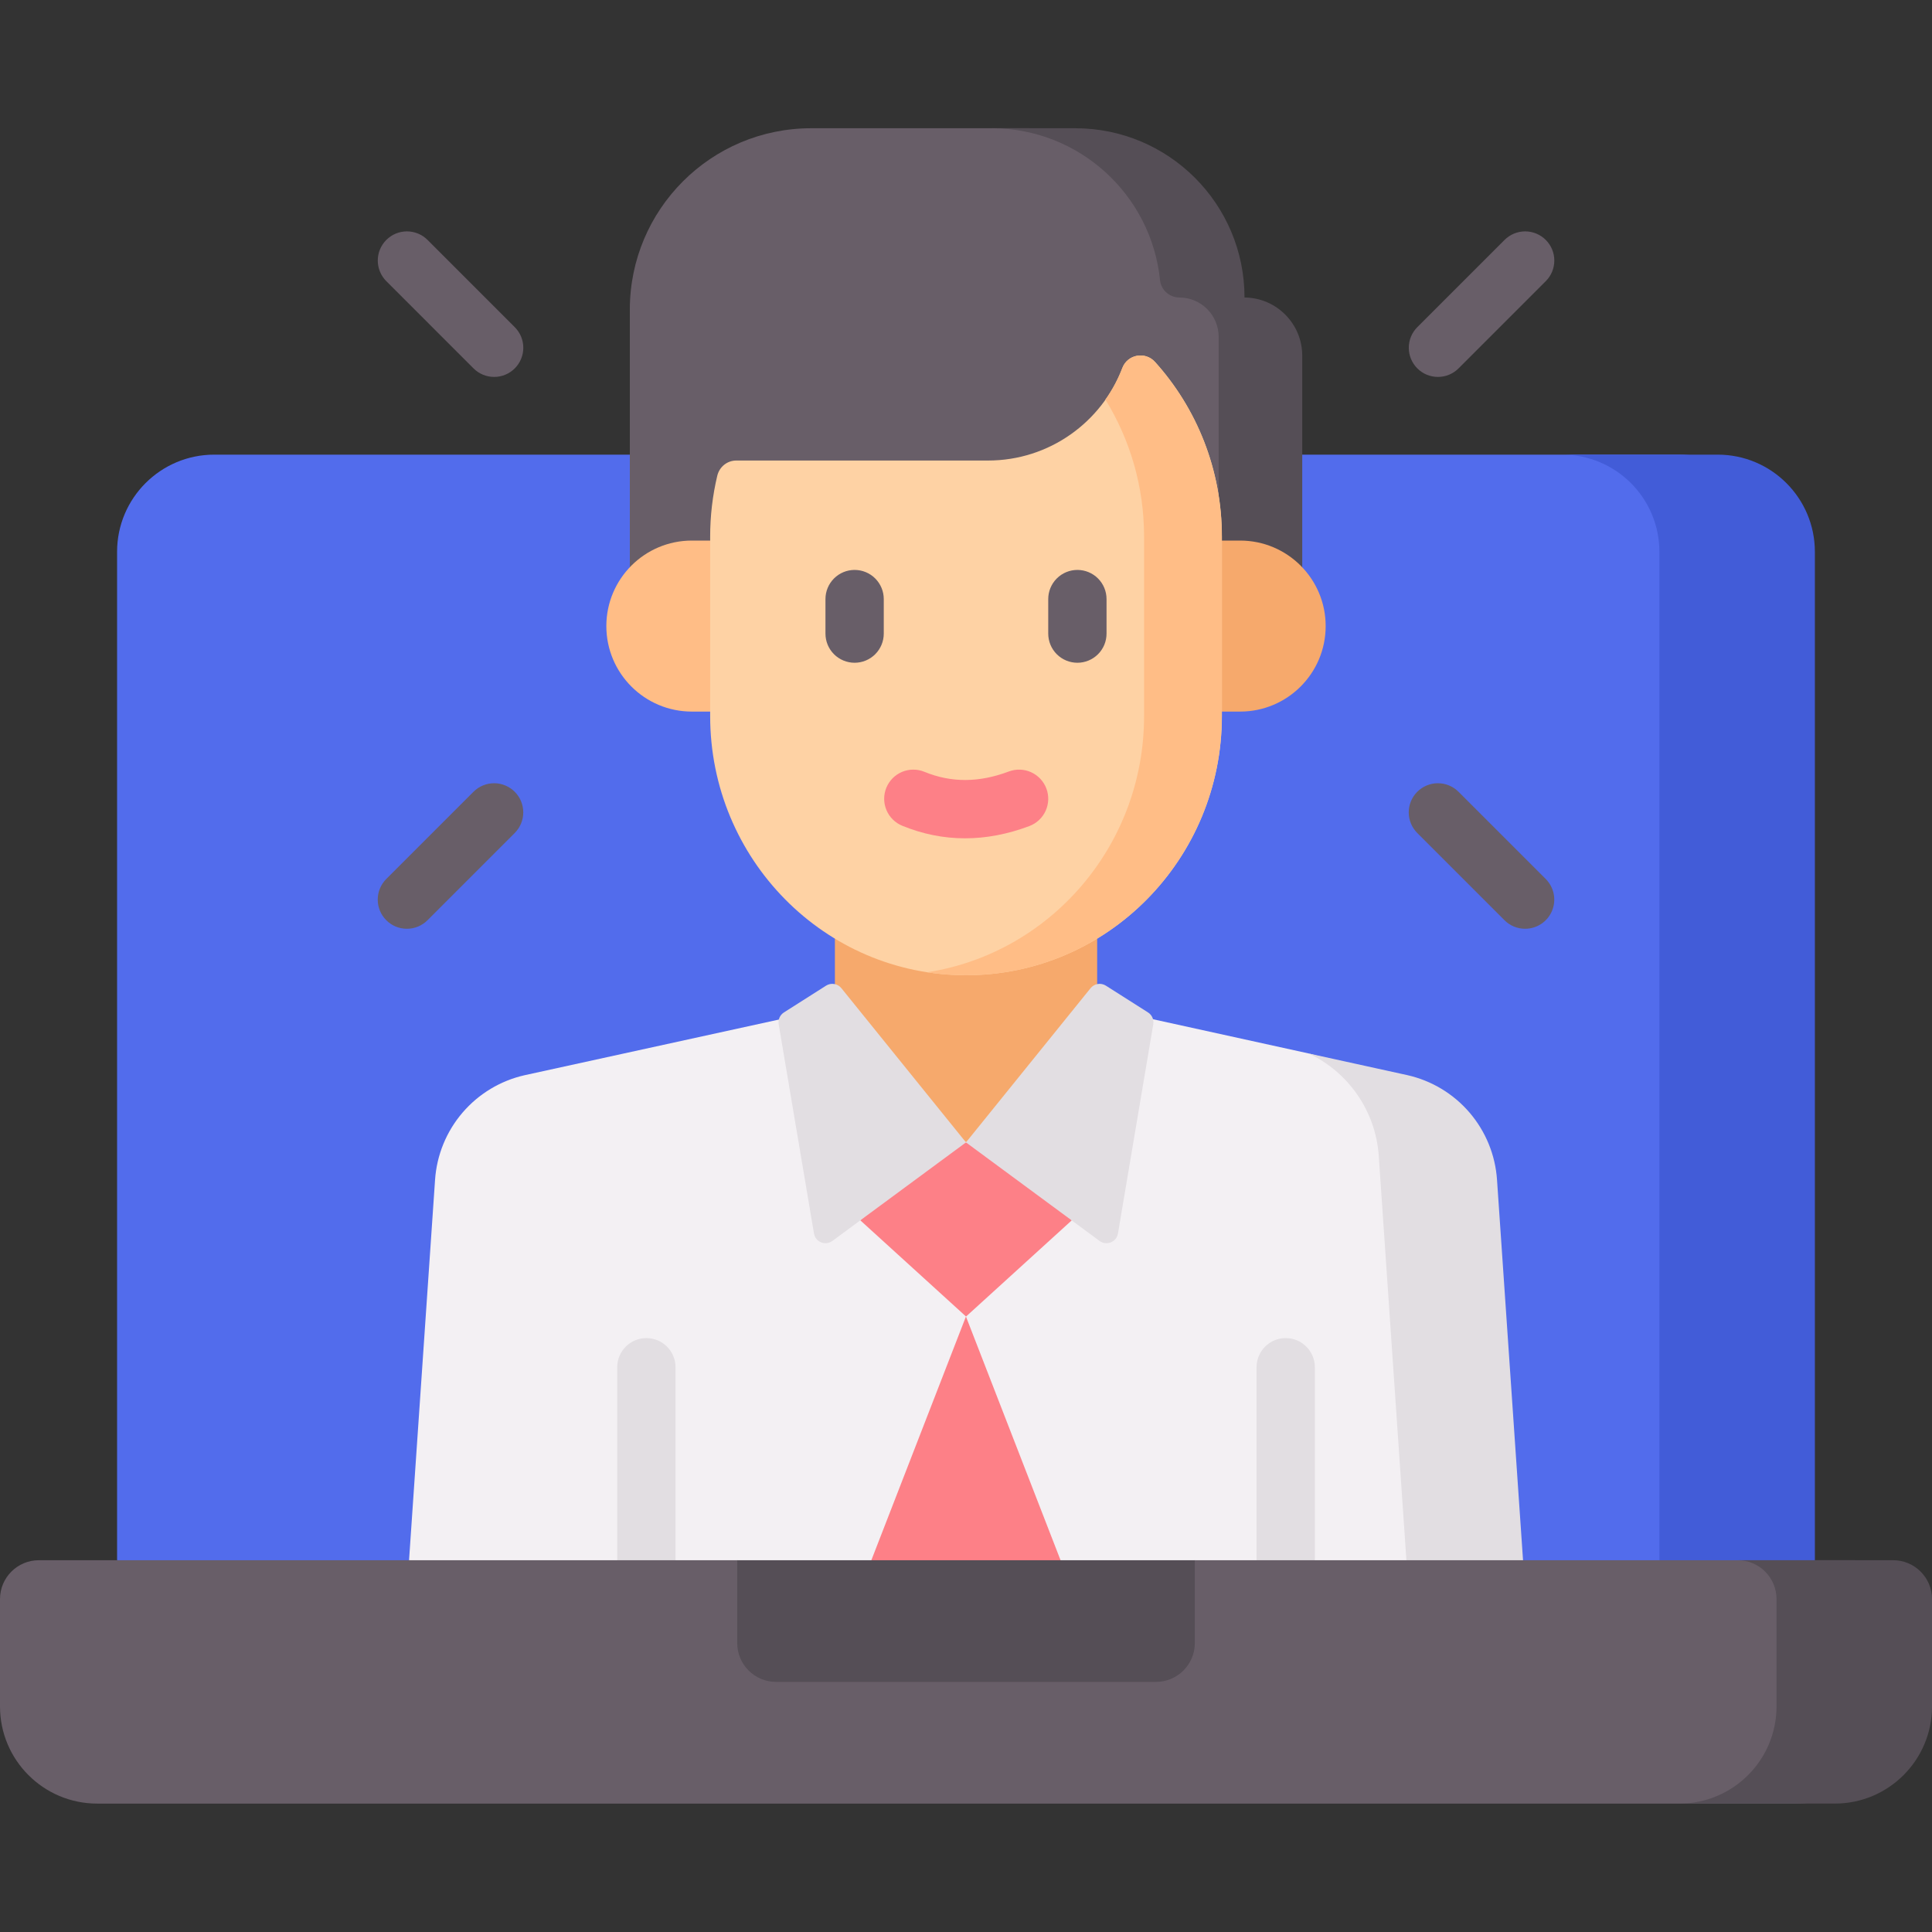 <?xml version="1.0" encoding="UTF-8"?> <svg xmlns="http://www.w3.org/2000/svg" width="140" height="140" viewBox="0 0 140 140" fill="none"><rect x="0" y="0" width="140" height="140" fill="#333333" stroke="none"/><g clip-path="url(#clip0_123_1063)"><path d="M8.484 113.059L128.7 118.693V39.988C128.7 36.098 125.547 32.945 121.658 32.945H15.527C11.637 32.945 8.484 36.098 8.484 39.988V113.059Z" fill="#526CEC"></path><path d="M56.829 73.796L38.019 77.913C36.266 78.309 34.687 79.26 33.517 80.625C32.347 81.99 31.649 83.697 31.526 85.49L29.641 113.059L107.549 115.876L108.198 85.767C108.076 83.975 107.378 82.269 106.209 80.905C105.041 79.54 103.463 78.589 101.711 78.192L94.831 76.337L83.024 73.742L56.829 73.796Z" fill="#F3F0F3"></path><path d="M63.141 113.059L69.996 95.4L76.852 113.059L71.068 115.876L63.141 113.059Z" fill="#FD8087"></path><path d="M124.471 32.945H113.203C117.092 32.945 120.246 36.098 120.246 39.987V118.693L131.513 113.059V39.987C131.513 36.098 128.36 32.945 124.471 32.945Z" fill="#425CD8"></path><path d="M108.479 85.487C108.357 83.694 107.659 81.989 106.491 80.624C105.322 79.259 103.744 78.308 101.992 77.911L94.831 76.338C97.7 77.687 99.687 80.498 99.91 83.758L101.914 113.06L105.457 115.877L110.365 113.06L108.479 85.487ZM93.167 96.964C92.89 96.963 92.615 97.018 92.359 97.124C92.103 97.23 91.87 97.386 91.673 97.582C91.477 97.778 91.322 98.011 91.215 98.268C91.109 98.524 91.055 98.799 91.055 99.076V115.876L95.28 113.059V99.076C95.28 98.799 95.225 98.524 95.119 98.268C95.013 98.011 94.858 97.778 94.661 97.582C94.465 97.386 94.232 97.23 93.976 97.124C93.719 97.018 93.445 96.963 93.167 96.964Z" fill="#E2DEE2"></path><path d="M104.198 27.313C103.921 27.314 103.646 27.259 103.39 27.153C103.133 27.047 102.9 26.891 102.705 26.695C102.508 26.498 102.353 26.265 102.246 26.009C102.14 25.753 102.086 25.478 102.086 25.201C102.085 24.923 102.14 24.648 102.246 24.392C102.352 24.136 102.508 23.903 102.704 23.707L109.025 17.386C109.221 17.19 109.454 17.034 109.71 16.928C109.966 16.822 110.241 16.767 110.519 16.767C110.796 16.767 111.071 16.822 111.327 16.928C111.583 17.034 111.816 17.19 112.012 17.386C112.209 17.582 112.364 17.815 112.47 18.071C112.577 18.328 112.631 18.602 112.631 18.88C112.631 19.157 112.577 19.432 112.471 19.688C112.364 19.945 112.209 20.178 112.013 20.374L105.692 26.695C105.496 26.891 105.263 27.047 105.007 27.153C104.751 27.259 104.476 27.314 104.198 27.313ZM35.808 27.313C35.531 27.314 35.256 27.259 34.999 27.153C34.743 27.047 34.51 26.891 34.314 26.695L27.994 20.374C27.797 20.178 27.642 19.945 27.536 19.688C27.43 19.432 27.375 19.157 27.375 18.88C27.375 18.602 27.43 18.328 27.536 18.071C27.642 17.815 27.798 17.582 27.994 17.386C28.19 17.19 28.423 17.034 28.679 16.928C28.936 16.822 29.21 16.767 29.488 16.767C29.765 16.767 30.04 16.822 30.296 16.928C30.553 17.034 30.785 17.19 30.982 17.386L37.302 23.707C37.498 23.903 37.654 24.136 37.76 24.392C37.866 24.648 37.921 24.923 37.921 25.201C37.921 25.478 37.866 25.753 37.76 26.009C37.654 26.265 37.498 26.498 37.302 26.695C37.106 26.891 36.873 27.047 36.617 27.153C36.361 27.259 36.086 27.314 35.808 27.313ZM45.64 44.174V22.434C45.64 15.177 51.523 9.293 58.781 9.293H74.552C81.325 9.293 86.816 14.784 86.816 21.558H87.367C89.681 21.577 91 23.457 91 25.776V44.174H45.64Z" fill="#685E68"></path><path d="M85.458 21.558C85.109 21.557 84.773 21.427 84.515 21.193C84.256 20.959 84.094 20.637 84.059 20.291C83.425 14.112 78.205 9.293 71.859 9.293H77.917C84.691 9.293 90.182 14.784 90.182 21.558C92.496 21.577 94.365 23.457 94.365 25.776V44.174H88.308V24.407C88.308 22.833 87.032 21.558 85.458 21.558Z" fill="#554E56"></path><path d="M51.457 39.172H50.134C46.712 39.172 43.938 41.946 43.938 45.368C43.938 48.79 46.712 51.564 50.134 51.564H54.274L51.457 39.172Z" fill="#FFBD86"></path><path d="M89.867 39.172H88.543L85.727 51.564H89.867C93.289 51.564 96.063 48.79 96.063 45.368C96.063 41.946 93.289 39.172 89.867 39.172Z" fill="#F6A96C"></path><path d="M46.839 96.963C46.562 96.963 46.287 97.017 46.031 97.124C45.774 97.23 45.541 97.385 45.345 97.582C45.149 97.778 44.993 98.011 44.887 98.267C44.781 98.523 44.727 98.798 44.727 99.076V113.059L48.952 115.875V99.076C48.952 98.515 48.729 97.978 48.333 97.582C47.937 97.186 47.4 96.963 46.839 96.963Z" fill="#E2DEE2"></path><path d="M79.505 57.443V73.837L70.003 82.783L60.5 73.837V57.443H79.505Z" fill="#F6A96C"></path><path d="M70.003 82.783L66.167 82.796L62.344 88.432L70.003 95.401L77.662 88.432L74.88 83.564L70.003 82.783Z" fill="#FD8087"></path><path d="M60.969 71.607L69.998 82.783L60.319 89.922C59.812 90.296 59.089 90.004 58.984 89.382L56.426 74.219C56.398 74.055 56.419 73.886 56.487 73.734C56.555 73.583 56.666 73.454 56.806 73.365L59.859 71.425C60.034 71.314 60.244 71.27 60.449 71.304C60.654 71.338 60.839 71.445 60.969 71.607ZM79.027 71.607L69.998 82.783L79.677 89.922C80.184 90.296 80.907 90.004 81.012 89.382L83.57 74.219C83.598 74.055 83.577 73.886 83.509 73.734C83.442 73.583 83.331 73.454 83.191 73.365L80.138 71.425C79.962 71.314 79.752 71.27 79.548 71.304C79.343 71.338 79.157 71.445 79.027 71.607Z" fill="#E2DEE2"></path><path d="M83.697 26.226C82.992 25.444 81.709 25.677 81.334 26.661C79.839 30.585 76.042 33.372 71.593 33.372H53.352C52.693 33.372 52.13 33.831 51.977 34.471C51.633 35.917 51.46 37.398 51.461 38.883V51.886C51.461 62.26 59.762 70.669 70.002 70.669C80.243 70.669 88.544 62.26 88.544 51.886V38.883C88.544 34.006 86.707 29.564 83.697 26.226Z" fill="#FED2A4"></path><path d="M83.692 26.226C82.987 25.444 81.703 25.677 81.328 26.661C81.018 27.474 80.606 28.246 80.103 28.956C81.878 31.837 82.904 35.238 82.904 38.884V51.887C82.904 61.29 76.083 69.079 67.18 70.454C68.112 70.597 69.053 70.669 69.997 70.669C80.237 70.669 88.538 62.26 88.538 51.887V38.884C88.538 34.006 86.701 29.564 83.692 26.226Z" fill="#FFBD86"></path><path d="M69.93 60.748C68.381 60.748 66.862 60.444 65.381 59.837C65.124 59.732 64.891 59.577 64.694 59.381C64.497 59.186 64.341 58.953 64.234 58.697C64.127 58.442 64.071 58.167 64.07 57.89C64.069 57.612 64.123 57.337 64.228 57.081C64.334 56.824 64.489 56.59 64.684 56.394C64.88 56.197 65.112 56.04 65.368 55.933C65.624 55.826 65.898 55.77 66.176 55.77C66.453 55.769 66.728 55.822 66.985 55.928C68.934 56.727 70.936 56.72 73.103 55.905C73.362 55.807 73.639 55.762 73.916 55.771C74.193 55.78 74.466 55.844 74.719 55.958C74.972 56.073 75.199 56.236 75.389 56.439C75.578 56.641 75.726 56.879 75.824 57.139C75.922 57.398 75.967 57.675 75.958 57.952C75.949 58.229 75.885 58.502 75.771 58.755C75.656 59.008 75.493 59.235 75.29 59.425C75.088 59.614 74.85 59.762 74.59 59.86C73.016 60.452 71.459 60.748 69.93 60.748Z" fill="#FD8087"></path><path d="M61.928 48.026C61.651 48.026 61.376 47.971 61.12 47.865C60.863 47.759 60.63 47.603 60.434 47.407C60.238 47.211 60.082 46.978 59.976 46.722C59.87 46.465 59.816 46.191 59.816 45.913V43.411C59.816 42.851 60.038 42.314 60.434 41.918C60.831 41.521 61.368 41.299 61.928 41.299C62.488 41.299 63.026 41.521 63.422 41.918C63.818 42.314 64.041 42.851 64.041 43.411V45.913C64.041 46.473 63.818 47.011 63.422 47.407C63.026 47.803 62.488 48.026 61.928 48.026ZM78.072 48.026C77.794 48.026 77.52 47.971 77.263 47.865C77.007 47.759 76.774 47.603 76.578 47.407C76.382 47.211 76.226 46.978 76.12 46.722C76.014 46.465 75.959 46.191 75.959 45.913V43.411C75.959 42.851 76.182 42.314 76.578 41.918C76.974 41.521 77.512 41.299 78.072 41.299C78.632 41.299 79.169 41.521 79.566 41.918C79.962 42.314 80.184 42.851 80.184 43.411V45.913C80.184 46.191 80.13 46.465 80.024 46.722C79.918 46.978 79.762 47.211 79.566 47.407C79.37 47.603 79.137 47.759 78.88 47.865C78.624 47.971 78.349 48.026 78.072 48.026ZM110.516 67.302C110.238 67.303 109.963 67.248 109.707 67.142C109.45 67.036 109.217 66.88 109.021 66.683L102.701 60.363C102.505 60.166 102.349 59.934 102.243 59.677C102.137 59.421 102.082 59.146 102.082 58.869C102.082 58.591 102.137 58.317 102.243 58.06C102.349 57.804 102.505 57.571 102.701 57.375C102.897 57.179 103.13 57.023 103.387 56.917C103.643 56.811 103.918 56.756 104.195 56.756C104.473 56.756 104.747 56.811 105.004 56.917C105.26 57.023 105.493 57.179 105.689 57.375L112.01 63.696C112.305 63.991 112.506 64.368 112.588 64.778C112.669 65.187 112.627 65.612 112.467 65.998C112.308 66.384 112.037 66.714 111.689 66.946C111.342 67.178 110.933 67.302 110.516 67.302ZM29.485 67.302C29.207 67.303 28.932 67.248 28.676 67.142C28.419 67.036 28.187 66.88 27.991 66.683C27.794 66.487 27.639 66.254 27.533 65.998C27.426 65.742 27.372 65.467 27.372 65.189C27.372 64.912 27.426 64.637 27.532 64.381C27.639 64.125 27.794 63.892 27.99 63.696L34.311 57.375C34.507 57.179 34.74 57.023 34.996 56.917C35.253 56.811 35.527 56.756 35.805 56.756C36.082 56.756 36.357 56.811 36.613 56.917C36.87 57.023 37.103 57.179 37.299 57.375C37.495 57.571 37.651 57.804 37.757 58.06C37.863 58.316 37.918 58.591 37.918 58.868C37.918 59.146 37.863 59.421 37.757 59.677C37.651 59.933 37.495 60.166 37.299 60.362L30.979 66.683C30.783 66.88 30.55 67.036 30.293 67.142C30.037 67.248 29.762 67.303 29.485 67.302ZM130.141 130.695H7.042C3.153 130.695 0 127.542 0 123.652V115.876C0 114.32 1.261 113.059 2.817 113.059H53.42L68.592 116.67L86.58 113.059H134.366C135.922 113.059 137.183 114.32 137.183 115.876V123.652C137.183 127.542 134.03 130.695 130.141 130.695Z" fill="#685E68"></path><path d="M137.185 113.059H125.918C127.473 113.059 128.734 114.32 128.734 115.876V123.652C128.734 127.541 125.581 130.694 121.692 130.694H132.96C136.849 130.694 140.002 127.541 140.002 123.652V115.876C140.002 114.32 138.741 113.059 137.185 113.059ZM83.765 121.877H56.239C54.683 121.877 53.422 120.616 53.422 119.06V113.059H86.582V119.06C86.582 120.615 85.321 121.877 83.765 121.877Z" fill="#554E56"></path></g><defs><clipPath id="clip0_123_1063"><rect width="140" height="140" fill="white" transform="translate(0 -0.006)"></rect></clipPath></defs></svg> 